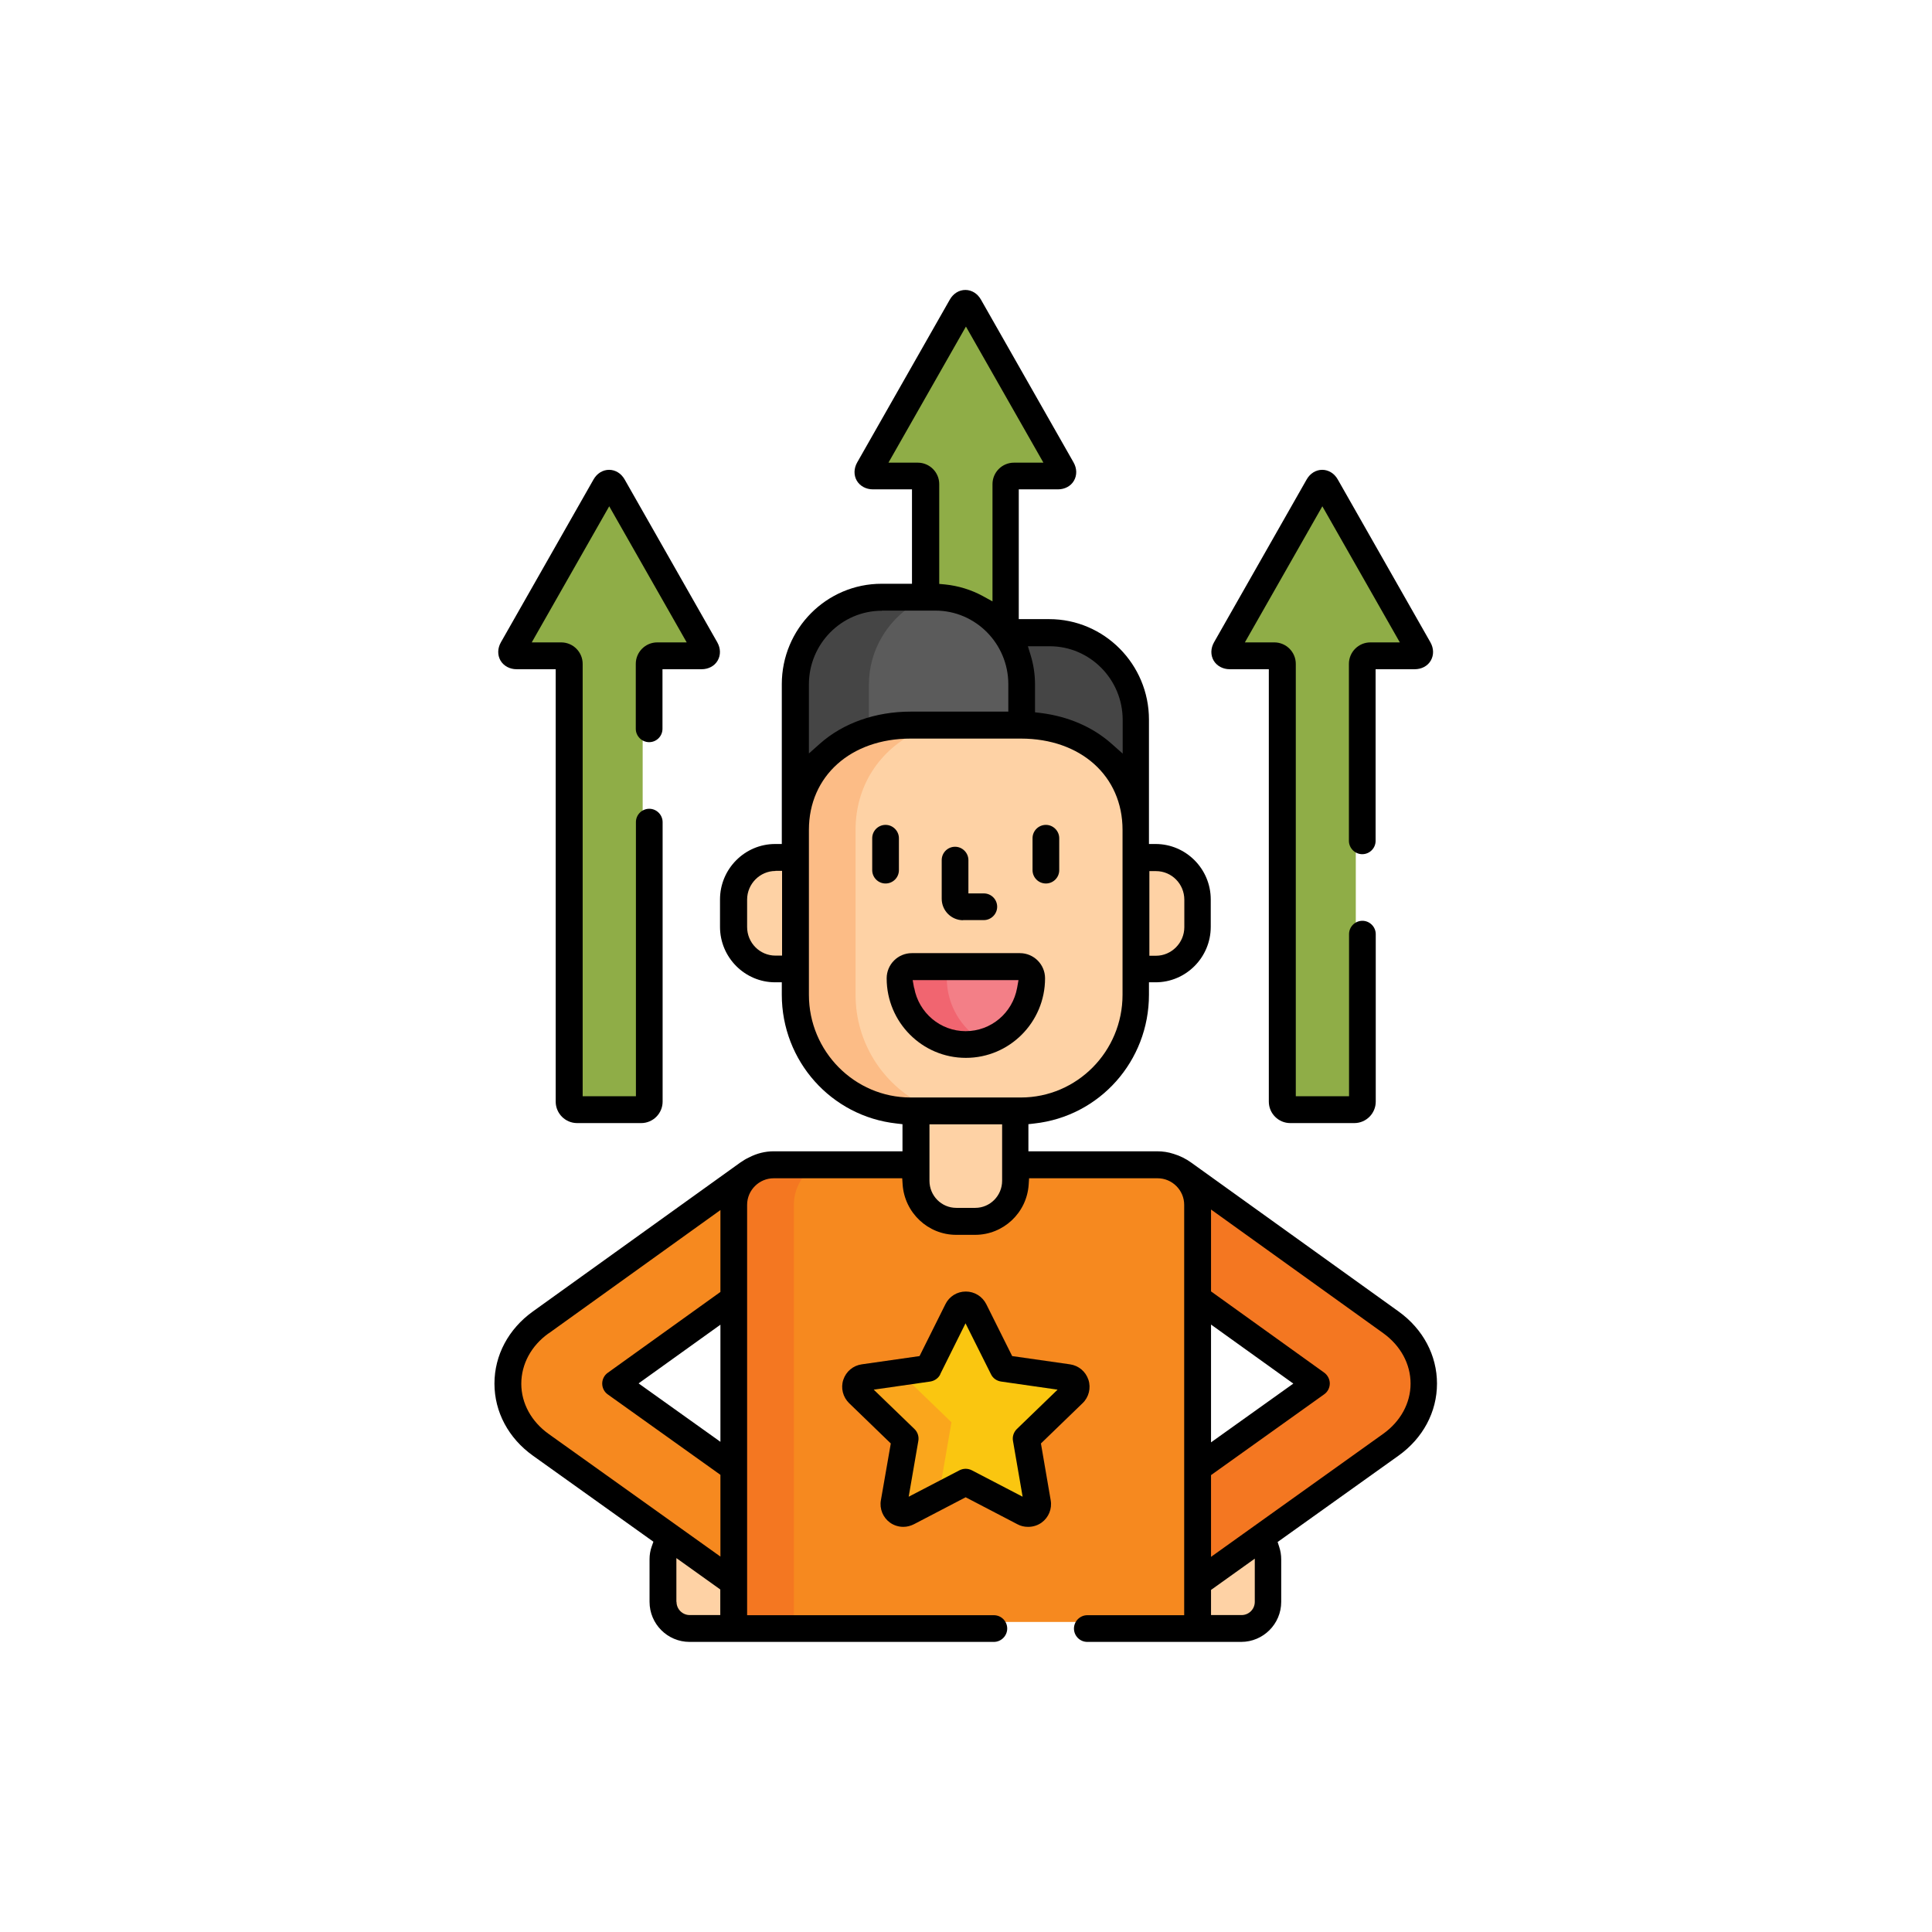 <svg viewBox="0 0 140.39 140.39" xmlns="http://www.w3.org/2000/svg" data-name="Layer 1" id="Layer_1">
  <path fill="#8fad47" d="M72.61,44.81c-1.25-1.2-2.92-1.89-4.65-1.89h-.21v-7.75c0-.58-.48-1.06-1.06-1.06h-2.99l6.48-11.39,6.48,11.39h-2.99c-.58,0-1.06.48-1.06,1.06v9.64Z"></path>
  <path fill="#8fad47" d="M41.94,80.16c-.06,0-.1-.05-.1-.1v-31.81c0-.58-.48-1.06-1.06-1.06h-2.99l6.48-11.39,6.48,11.39h-2.99c-.58,0-1.06.48-1.06,1.06v31.81c0,.06-.05.1-.1.1h-4.66Z"></path>
  <path fill="#8fad47" d="M93.76,80.16c-.06,0-.1-.05-.1-.1v-31.81c0-.58-.48-1.06-1.06-1.06h-2.99l6.48-11.39,6.48,11.39h-2.99c-.58,0-1.06.48-1.06,1.06v31.81c0,.06-.05.1-.1.1h-4.66Z"></path>
  <path fill="#fed2a5" d="M87.42,117.86c.06-.15.09-.32.09-.49v-2.09l3.92-2.8c.17.24.26.53.26.82v3.1c0,.8-.65,1.46-1.46,1.46h-2.8Z"></path>
  <path fill="#fed2a5" d="M50.12,117.86c-.8,0-1.46-.65-1.46-1.46v-3.1c0-.3.1-.6.27-.84l3.91,2.79v2.12c0,.17.03.34.09.49h-2.8Z"></path>
  <path fill="#f47721" d="M87.51,106.95l8.97-6.41-8.97-6.44v-6.55c0-.23-.02-.45-.07-.66l13.37,9.6c1.39,1,2.19,2.48,2.19,4.06,0,1.58-.8,3.06-2.2,4.06l-13.3,9.5v-7.16Z"></path>
  <path fill="#f6891f" d="M39.58,104.6c-1.39-1-2.19-2.47-2.2-4.06,0-1.58.8-3.06,2.19-4.06l13.33-9.57c-.04.21-.06.42-.06.63v6.58l-8.93,6.41,8.93,6.38v7.16l-13.26-9.47Z"></path>
  <path fill="#f6891f" d="M54.92,84.95s.03-.02.05-.02c-.02,0-.03.02-.05.02Z"></path>
  <path fill="#f6891f" d="M54.29,117.86c-.27,0-.49-.22-.49-.49v-29.83c0-1.34,1.09-2.43,2.43-2.43h9.86v.69c0,1.89,1.53,3.42,3.4,3.42h1.38c1.87,0,3.4-1.54,3.4-3.42v-.69h9.86c.65,0,1.26.25,1.72.71.46.46.71,1.07.71,1.72v29.83c0,.27-.22.49-.49.49h-31.77Z"></path>
  <path fill="#f47721" d="M54.29,117.86c-.27,0-.49-.22-.49-.49v-29.83c0-1.34,1.09-2.43,2.43-2.43h2.49c-.63.62-1.03,1.48-1.03,2.43v29.83c0,.17.03.34.09.49h-3.48Z"></path>
  <path fill="#fed2a5" d="M69.49,88.27c-1.35,0-2.44-1.11-2.44-2.47v-4.59h6.27v4.59c0,1.36-1.1,2.47-2.44,2.47h-1.38Z"></path>
  <path fill="#454545" d="M82.07,56.49c-1.36-2.47-4.05-4.1-7.36-4.26v-2.5c0-1.16-.29-2.28-.84-3.28h2.41c3.2,0,5.8,2.62,5.8,5.85v4.19Z"></path>
  <path fill="#5b5b5b" d="M58.28,49.73c0-3.23,2.6-5.85,5.8-5.85h3.88c3.2,0,5.8,2.62,5.8,5.85v2.49h-7.58c-3.58,0-6.47,1.65-7.89,4.25v-6.73Z"></path>
  <path fill="#454545" d="M58.28,49.73c0-3.23,2.6-5.85,5.8-5.85h2.38c-1.99,1.2-3.32,3.41-3.32,5.85v2.93c-2.2.67-3.88,2.01-4.86,3.79v-6.71Z"></path>
  <path fill="#fed2a5" d="M83.03,69.94v-7.15h.97c1.41,0,2.56,1.16,2.56,2.58v1.99c0,1.42-1.15,2.58-2.56,2.58h-.97Z"></path>
  <path fill="#fed2a5" d="M56.35,69.94c-1.41,0-2.56-1.16-2.56-2.58v-1.99c0-1.42,1.15-2.58,2.56-2.58h.97v7.15h-.97Z"></path>
  <path fill="#fed2a5" d="M66.17,80.25c-4.35,0-7.89-3.57-7.89-7.96v-11.99c0-4.13,3.32-7.13,7.89-7.13h8.01c4.57,0,7.89,3,7.89,7.13v11.99c0,4.39-3.54,7.96-7.89,7.96h-8.01Z"></path>
  <path fill="#fcbc86" d="M66.17,80.25c-4.35,0-7.89-3.57-7.89-7.96v-11.99c0-4.13,3.32-7.13,7.89-7.13h.47c-2.73,1.33-4.47,3.93-4.47,7.13v11.99c0,3.47,1.98,6.49,4.86,7.96h-.86Z"></path>
  <path fill="#f37f87" d="M70.18,75.42c-2.37,0-4.3-1.94-4.3-4.33,0-.21.17-.37.37-.37h7.85c.21,0,.37.17.37.37,0,2.39-1.93,4.33-4.3,4.33Z"></path>
  <path fill="#f16570" d="M70.18,75.42c-2.37,0-4.3-1.94-4.3-4.33,0-.21.17-.37.37-.37h2.6c-.03.12-.05.24-.05.37,0,1.7.82,3.28,2.15,4.26-.25.05-.51.07-.77.07Z"></path>
  <path fill="#fac610" d="M74.7,109.49s-.07,0-.1-.02l-4.43-2.31-4.43,2.31s-.06.02-.1.02c-.04,0-.09-.01-.12-.04-.06-.04-.09-.12-.08-.19l.85-4.89-3.59-3.46c-.06-.05-.07-.13-.05-.2.02-.07.09-.13.17-.14l4.95-.71,2.22-4.45c.03-.07.11-.11.18-.11s.15.04.19.11l2.22,4.45,4.95.71c.08.01.14.06.17.14.02.07,0,.15-.05.2l-3.59,3.46.85,4.89c.01.07-.02.15-.08.19-.04.03-.08.04-.12.04Z"></path>
  <path fill="#faa61c" d="M65.65,109.49s-.09-.01-.12-.04c-.06-.04-.09-.12-.08-.19l.85-4.89-3.59-3.46c-.06-.05-.07-.13-.05-.2.02-.07.09-.12.17-.14l3-.43s.06.07.09.1l3.22,3.11-.76,4.39c-.02.12-.02.24,0,.36l-2.63,1.37s-.06.02-.1.02Z"></path>
  <path fill="#010101" d="M64.35,64.2c-.54,0-.97-.44-.97-.97v-2.32c0-.54.44-.97.97-.97s.97.44.97.97v2.32c0,.54-.44.97-.97.97Z"></path>
  <path fill="#010101" d="M76,64.2c-.54,0-.97-.44-.97-.97v-2.32c0-.54.44-.97.97-.97s.97.44.97.97v2.32c0,.54-.44.97-.97.97Z"></path>
  <path fill="#010101" d="M70.18,76.87c-3.17,0-5.75-2.59-5.75-5.78,0-1.01.82-1.83,1.83-1.83h7.85c1.01,0,1.83.82,1.83,1.83,0,3.19-2.58,5.78-5.75,5.78ZM66.43,71.78c.33,1.82,1.9,3.15,3.74,3.15s3.41-1.32,3.74-3.15l.1-.56h-7.69l.1.56Z"></path>
  <path fill="#010101" d="M69.99,66.87c-.86,0-1.56-.7-1.56-1.56v-2.81c0-.54.44-.97.97-.97s.97.44.97.97v2.42h1.12c.54,0,.97.44.97.97s-.44.97-.97.97h-1.52Z"></path>
  <path fill="#010101" d="M74.7,110.95c-.27,0-.53-.06-.77-.19l-3.76-1.96-3.76,1.96c-.24.12-.5.19-.77.19-.35,0-.69-.11-.97-.31-.51-.37-.77-1-.66-1.62l.72-4.13-3.03-2.93c-.45-.44-.62-1.1-.42-1.7.2-.6.71-1.03,1.34-1.12l4.2-.6,1.88-3.77c.28-.57.85-.92,1.48-.92s1.2.35,1.49.92l1.88,3.77,4.2.6c.63.09,1.14.52,1.34,1.12.2.6.03,1.27-.42,1.7l-3.03,2.93.71,4.13c.11.62-.15,1.25-.66,1.62-.28.2-.62.31-.97.31ZM68.33,99.86c-.14.29-.42.48-.73.53l-4.11.59,2.96,2.86c.23.22.34.55.28.87l-.7,4.05,3.69-1.92c.14-.07.29-.11.45-.11s.31.04.45.11l3.69,1.92-.7-4.05c-.06-.32.05-.64.28-.87l2.96-2.86-4.11-.59c-.32-.05-.59-.24-.73-.53l-1.85-3.7-1.84,3.7Z"></path>
  <path d="M79.01,119.31c-.54,0-.97-.44-.97-.97s.44-.97.97-.97h7.04v-29.82c0-1.06-.87-1.93-1.93-1.93h-9.34l-.03.45c-.13,2.06-1.84,3.66-3.89,3.66h-1.38c-2.05,0-3.75-1.61-3.89-3.66l-.03-.45h-9.34c-1.06,0-1.93.87-1.93,1.93v29.82h17.93c.54,0,.97.44.97.97s-.44.97-.97.97h-22.11c-1.61,0-2.91-1.31-2.91-2.91v-3.1c0-.31.05-.63.16-.93l.12-.34-8.75-6.25c-1.78-1.27-2.8-3.18-2.8-5.24,0-2.06,1.02-3.97,2.79-5.24l15.07-10.82c.2-.14.41-.27.65-.38.56-.29,1.16-.44,1.78-.44h9.36v-1.97l-.43-.05c-4.75-.52-8.34-4.54-8.34-9.36v-.9h-.48c-2.21,0-4.01-1.81-4.01-4.03v-1.99c0-2.22,1.8-4.03,4.01-4.03h.48v-11.61c0-4.03,3.25-7.3,7.25-7.3h2.21v-6.86h-2.84c-.5,0-.94-.24-1.17-.63-.23-.4-.22-.89.03-1.33l6.73-11.83c.25-.44.67-.7,1.13-.7s.88.26,1.13.7l6.73,11.83c.25.44.26.93.03,1.33s-.67.63-1.17.63h-2.84v9.43h2.21c4,0,7.25,3.28,7.25,7.3v7.47c0,.09,0,.3,0,.3v.24s0,1.03,0,1.03h.48c2.21,0,4.01,1.81,4.01,4.03v1.99c0,2.22-1.8,4.03-4.01,4.03h-.48v.9c0,4.82-3.58,8.84-8.33,9.36l-.43.05v1.97h9.36c.41,0,.81.06,1.2.19.46.14.88.35,1.27.63l15.07,10.82c1.78,1.28,2.79,3.19,2.79,5.24,0,2.06-1.02,3.97-2.8,5.24l-8.78,6.27.11.34c.1.3.15.61.15.91v3.1c0,1.61-1.31,2.91-2.91,2.91h-11.21ZM88,115.53v1.83h2.22c.53,0,.96-.43.96-.96v-3.14l-3.19,2.28ZM49.16,116.4c0,.53.43.96.96.96h2.22v-1.86l-3.19-2.28v3.17ZM88,93.84l8.22,5.9c.25.18.41.48.41.79s-.15.61-.41.79l-8.22,5.87v5.94l12.51-8.94c1.26-.9,1.99-2.23,1.99-3.65,0-1.42-.72-2.75-1.98-3.66l-12.52-8.99v5.95ZM39.86,96.89c-1.26.9-1.98,2.24-1.98,3.66,0,1.42.73,2.75,1.99,3.65l12.48,8.91v-5.94l-8.18-5.84c-.26-.18-.41-.48-.41-.79,0-.31.15-.61.41-.79l8.18-5.87v-5.95l-12.48,8.96ZM88,104.81l5.98-4.27-5.98-4.29v8.56ZM46.41,100.53l5.94,4.24v-8.51l-5.94,4.26ZM67.54,85.8c0,1.09.87,1.97,1.95,1.97h1.38c1.07,0,1.95-.88,1.95-1.97v-4.1h-5.28v4.1ZM66.17,53.67c-4.35,0-7.39,2.73-7.39,6.63v11.99c0,4.11,3.32,7.46,7.39,7.46h8.01c4.08,0,7.39-3.35,7.39-7.46v-11.99c0-3.91-3.04-6.63-7.39-6.63h-8.01ZM56.35,63.29c-1.13,0-2.06.94-2.06,2.08v1.99c0,1.15.92,2.08,2.06,2.08h.48s0-6.16,0-6.16h-.48ZM83.52,69.45h.48c1.13,0,2.06-.94,2.06-2.08v-1.99c0-1.15-.92-2.08-2.06-2.08h-.48s0,6.16,0,6.16ZM74.69,46.95l.19.62c.22.7.33,1.43.33,2.16v2.03l.42.05c2,.25,3.78,1.02,5.15,2.24l.8.71v-2.45c0-2.95-2.38-5.35-5.3-5.35h-1.58ZM64.08,44.38c-2.92,0-5.3,2.4-5.3,5.35v5.02s.8-.71.8-.71c1.69-1.5,4.04-2.33,6.6-2.33h7.09v-1.99c0-2.95-2.38-5.35-5.3-5.35h-3.88ZM64.55,33.62h2.14c.86,0,1.56.7,1.56,1.56v7.25l.43.04c.96.1,1.88.38,2.73.84l.71.39v-8.52c0-.86.7-1.56,1.56-1.56h2.14l-5.63-9.89-5.63,9.89Z"></path>
  <path d="M93.76,81.61c-.86,0-1.56-.7-1.56-1.56v-31.42h-2.84c-.5,0-.94-.24-1.17-.63-.23-.4-.22-.89.03-1.33l6.73-11.83c.25-.44.67-.7,1.13-.7s.88.26,1.13.7l6.73,11.83c.25.44.26.93.03,1.33-.23.4-.67.63-1.17.63h-2.84v12.47c0,.54-.44.97-.97.97s-.97-.44-.97-.97v-12.86c0-.86.7-1.56,1.56-1.56h2.14l-5.63-9.89-5.63,9.89h2.14c.86,0,1.56.7,1.56,1.56v31.42h3.87v-11.78c0-.54.44-.97.97-.97s.97.44.97.97v12.17c0,.86-.7,1.56-1.56,1.56h-4.66Z"></path>
  <path d="M41.94,81.61c-.86,0-1.56-.7-1.56-1.56v-31.42h-2.84c-.5,0-.94-.24-1.17-.63-.23-.4-.22-.89.03-1.33l6.73-11.83c.25-.44.67-.7,1.13-.7s.88.26,1.13.7l6.73,11.83c.25.44.26.93.03,1.33-.23.4-.67.63-1.17.63h-2.84v4.33c0,.54-.44.97-.97.97s-.97-.44-.97-.97v-4.72c0-.86.7-1.56,1.56-1.56h2.14l-5.63-9.89-5.63,9.89h2.14c.86,0,1.56.7,1.56,1.56v31.42h3.87v-19.92c0-.54.44-.97.97-.97s.97.44.97.97v20.31c0,.86-.7,1.56-1.56,1.56h-4.66Z"></path>
</svg>